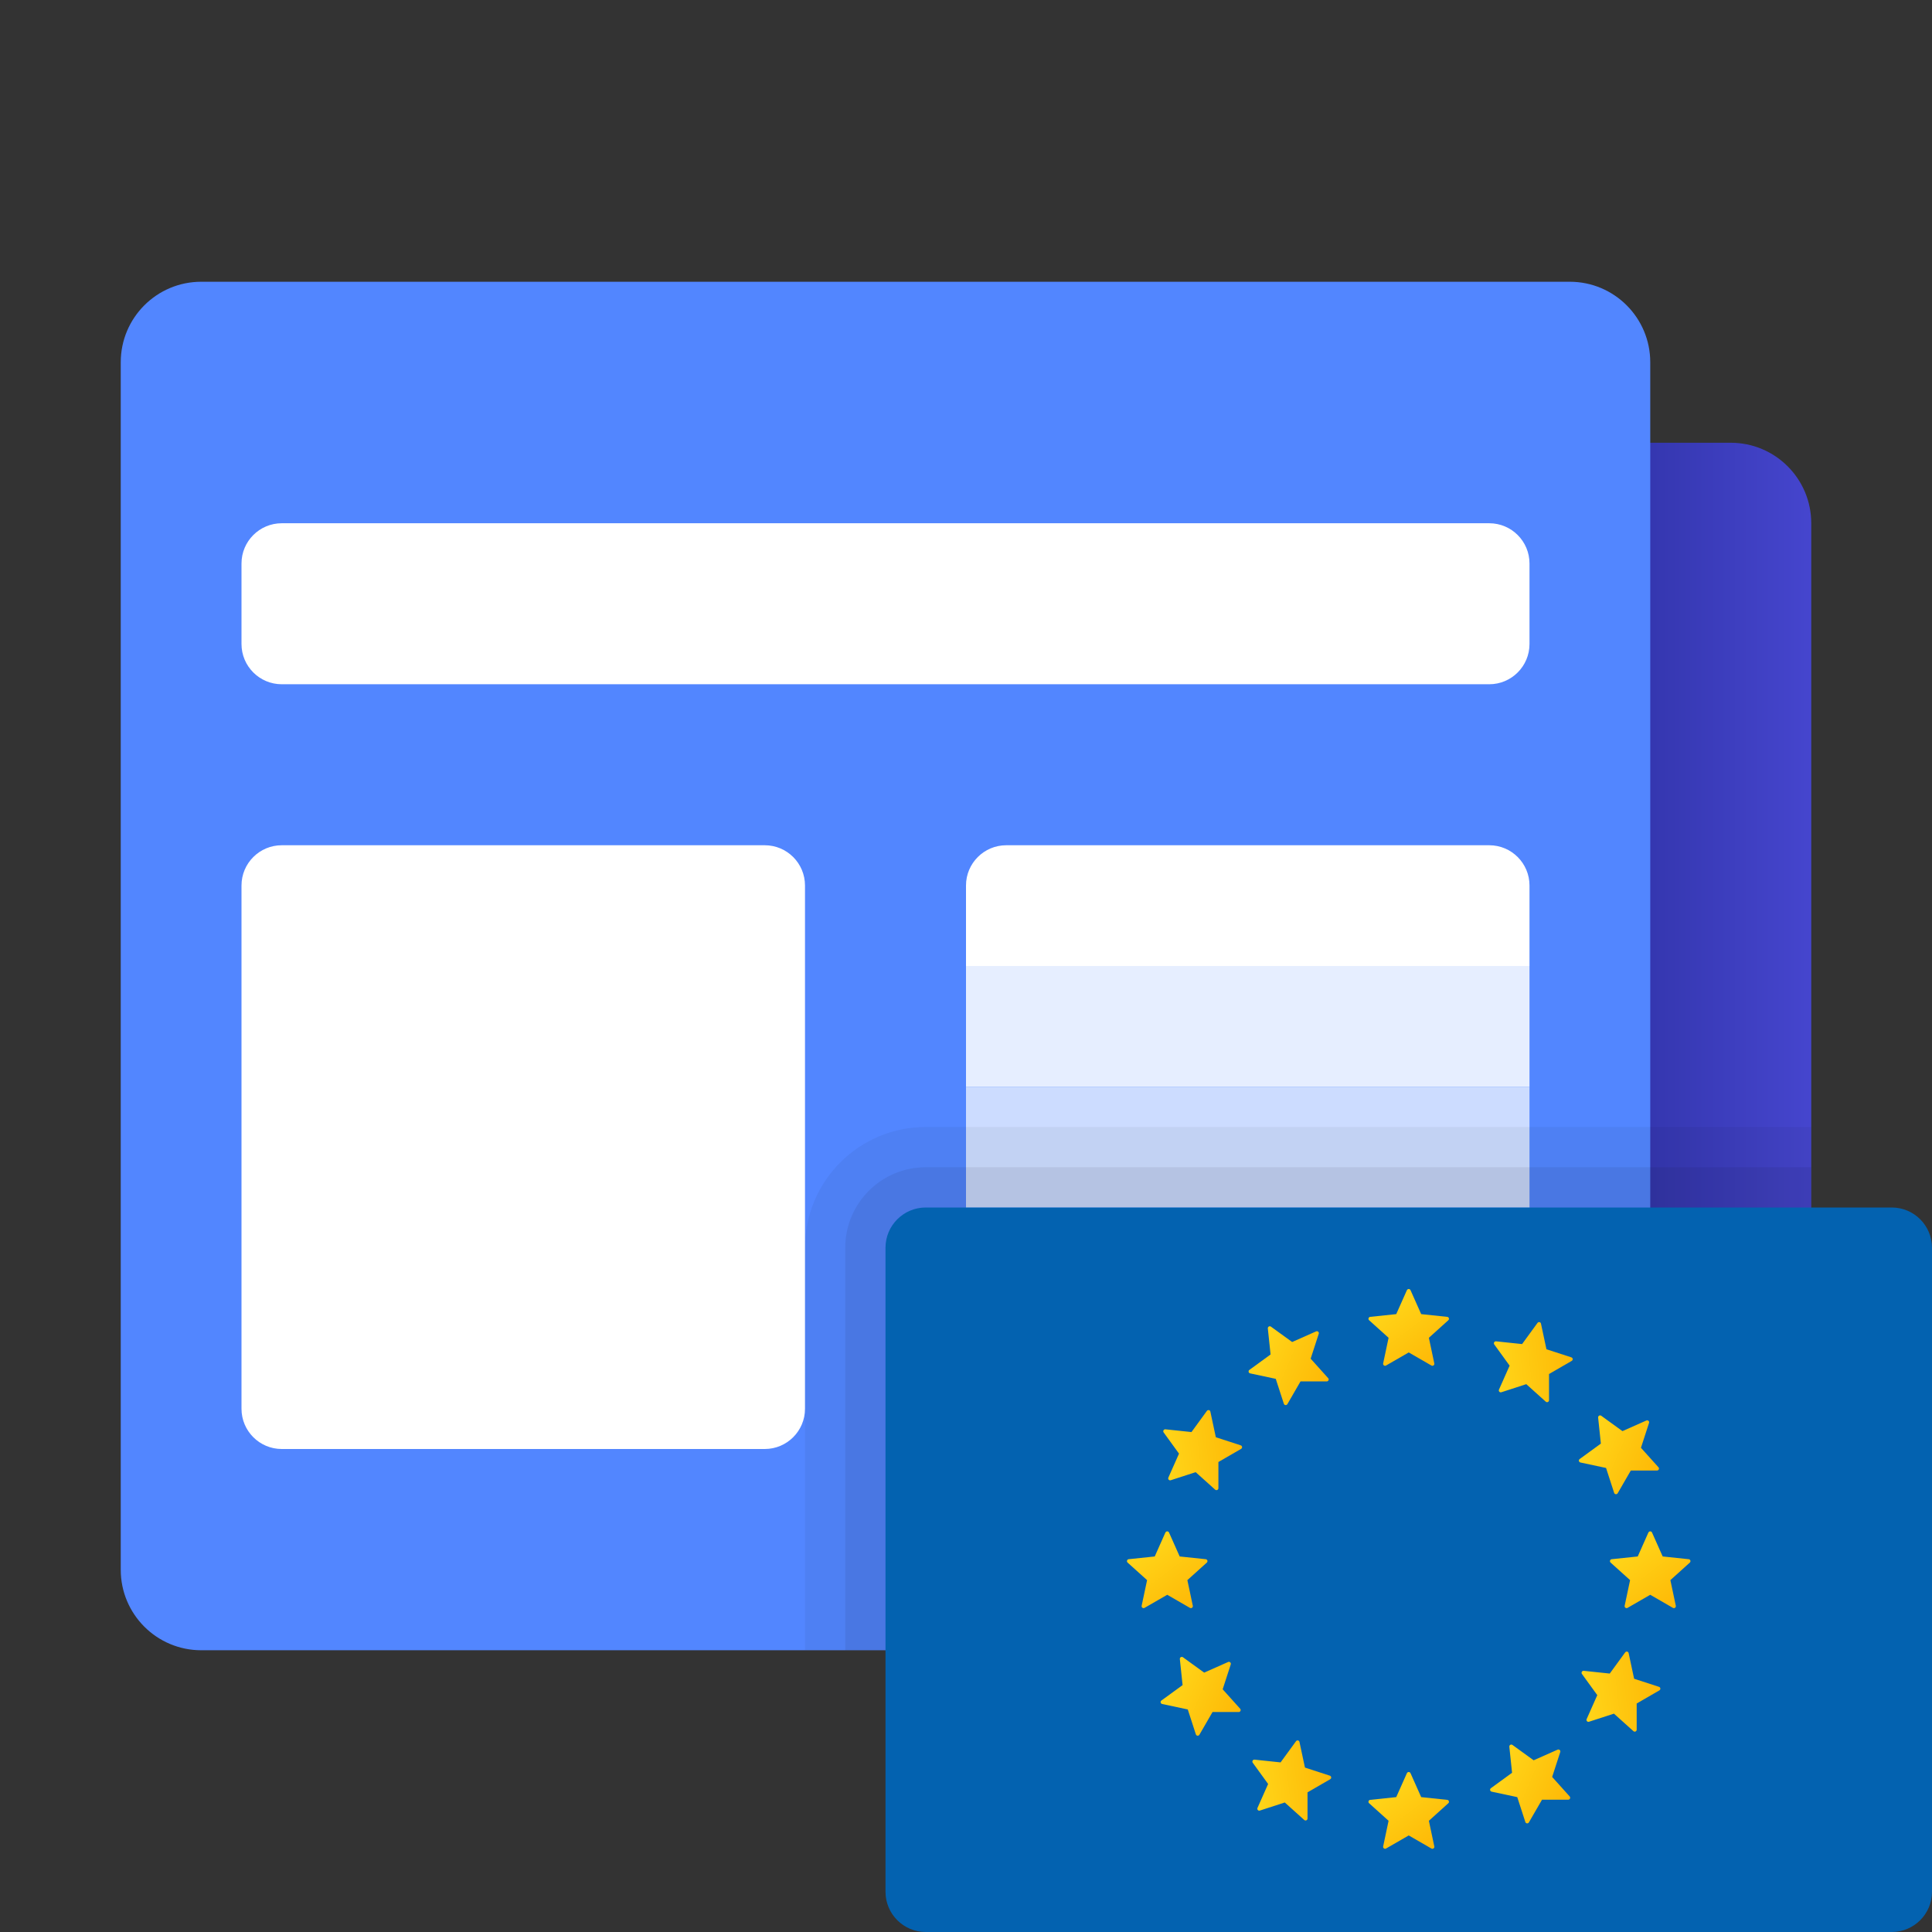 <svg xmlns="http://www.w3.org/2000/svg" viewBox="0 0 48 48" width="240px" height="240px"><rect x="0" y="0" width="48" height="48" fill="#333333" stroke="none"/><linearGradient id="e3nkjA6wFMoRvs9UxiBc8a" x1="41.018" x2="45.176" y1="26" y2="26" gradientUnits="userSpaceOnUse"><stop offset="0" stop-color="#3537b0"></stop><stop offset="1" stop-color="#4646cf"></stop></linearGradient><path fill="url(#e3nkjA6wFMoRvs9UxiBc8a)" d="M43,11h-3v30h3c1.105,0,2-0.895,2-2V13C45,11.895,44.105,11,43,11z"></path><path fill="#5286ff" d="M41,39V9c0-1.105-0.895-2-2-2H5C3.895,7,3,7.895,3,9v30c0,1.105,0.895,2,2,2h38 C41.895,41,41,40.105,41,39z"></path><path fill="#fff" d="M37,17H7c-0.552,0-1-0.448-1-1v-2c0-0.552,0.448-1,1-1h30c0.552,0,1,0.448,1,1v2 C38,16.552,37.552,17,37,17z"></path><path fill="#fff" d="M19,36H7c-0.552,0-1-0.448-1-1V22c0-0.552,0.448-1,1-1h12c0.552,0,1,0.448,1,1v13 C20,35.552,19.552,36,19,36z"></path><path fill="#fff" d="M38,24H24v-2c0-0.552,0.448-1,1-1h12c0.552,0,1,0.448,1,1V24z"></path><rect width="14" height="3" x="24" y="24" fill="#e6eeff"></rect><rect width="14" height="3" x="24" y="27" fill="#ccdcff"></rect><path d="M21,41h24V29H23c-1.105,0-2,0.895-2,2V41z" opacity=".07"></path><path d="M20,41h25V28H23c-1.657,0-3,1.343-3,3V41z" opacity=".05"></path><rect width="14" height="3" x="24" y="30" fill="#b3cbff"></rect><path fill="#9abaff" d="M37,36H25c-0.552,0-1-0.448-1-1v-2h14v2C38,35.552,37.552,36,37,36z"></path><path fill="#0362b0" d="M23,30h24c0.552,0,1,0.448,1,1v16c0,0.552-0.448,1-1,1H23c-0.552,0-1-0.448-1-1V31 C22,30.448,22.448,30,23,30z"></path><linearGradient id="e3nkjA6wFMoRvs9UxiBc8b" x1="34.275" x2="35.682" y1="32.111" y2="33.994" gradientUnits="userSpaceOnUse"><stop offset="0" stop-color="#ffda1c"></stop><stop offset="1" stop-color="#feb705"></stop></linearGradient><path fill="url(#e3nkjA6wFMoRvs9UxiBc8b)" d="M35.044,32.054l0.265,0.595l0.647,0.068c0.042,0.004,0.058,0.056,0.027,0.084L35.5,33.237 l0.135,0.637c0.009,0.041-0.035,0.073-0.072,0.052L35,33.601l-0.564,0.325c-0.036,0.021-0.08-0.011-0.072-0.052l0.135-0.637 l-0.484-0.436c-0.031-0.028-0.014-0.08,0.027-0.084l0.647-0.068l0.265-0.595C34.973,32.016,35.027,32.016,35.044,32.054z"></path><linearGradient id="e3nkjA6wFMoRvs9UxiBc8c" x1="40.275" x2="41.682" y1="38.132" y2="40.015" gradientUnits="userSpaceOnUse"><stop offset="0" stop-color="#ffda1c"></stop><stop offset="1" stop-color="#feb705"></stop></linearGradient><path fill="url(#e3nkjA6wFMoRvs9UxiBc8c)" d="M41.044,38.075l0.265,0.595l0.647,0.068c0.042,0.004,0.058,0.056,0.027,0.084L41.5,39.258 l0.135,0.637c0.009,0.041-0.035,0.073-0.072,0.052L41,39.622l-0.564,0.325c-0.036,0.021-0.08-0.011-0.072-0.052l0.135-0.637 l-0.484-0.436c-0.031-0.028-0.014-0.08,0.027-0.084l0.647-0.068l0.265-0.595C40.973,38.037,41.027,38.037,41.044,38.075z"></path><linearGradient id="e3nkjA6wFMoRvs9UxiBc8d" x1="28.275" x2="29.682" y1="38.132" y2="40.015" gradientUnits="userSpaceOnUse"><stop offset="0" stop-color="#ffda1c"></stop><stop offset="1" stop-color="#feb705"></stop></linearGradient><path fill="url(#e3nkjA6wFMoRvs9UxiBc8d)" d="M29.044,38.075l0.265,0.595l0.647,0.068c0.042,0.004,0.058,0.056,0.027,0.084L29.5,39.258 l0.135,0.637c0.009,0.041-0.035,0.073-0.072,0.052L29,39.622l-0.564,0.325c-0.036,0.021-0.08-0.011-0.072-0.052l0.135-0.637 l-0.484-0.436c-0.031-0.028-0.014-0.08,0.027-0.084l0.647-0.068l0.265-0.595C28.973,38.037,29.027,38.037,29.044,38.075z"></path><linearGradient id="e3nkjA6wFMoRvs9UxiBc8e" x1="34.275" x2="35.682" y1="44.111" y2="45.994" gradientUnits="userSpaceOnUse"><stop offset="0" stop-color="#ffda1c"></stop><stop offset="1" stop-color="#feb705"></stop></linearGradient><path fill="url(#e3nkjA6wFMoRvs9UxiBc8e)" d="M35.044,44.054l0.265,0.595l0.647,0.068c0.042,0.004,0.058,0.056,0.027,0.084L35.5,45.237 l0.135,0.637c0.009,0.041-0.035,0.073-0.072,0.052L35,45.601l-0.564,0.325c-0.036,0.021-0.08-0.011-0.072-0.052l0.135-0.637 l-0.484-0.436c-0.031-0.028-0.014-0.08,0.027-0.084l0.647-0.068l0.265-0.595C34.973,44.016,35.027,44.016,35.044,44.054z"></path><linearGradient id="e3nkjA6wFMoRvs9UxiBc8f" x1="34.275" x2="35.682" y1="32.111" y2="33.994" gradientTransform="rotate(-30 34.998 38.98)" gradientUnits="userSpaceOnUse"><stop offset="0" stop-color="#ffda1c"></stop><stop offset="1" stop-color="#feb705"></stop></linearGradient><path fill="url(#e3nkjA6wFMoRvs9UxiBc8f)" d="M31.576,32.96l0.527,0.382l0.595-0.264c0.038-0.017,0.079,0.019,0.066,0.059l-0.201,0.619 l0.435,0.484c0.028,0.031,0.006,0.081-0.036,0.081l-0.651,0l-0.326,0.564c-0.021,0.036-0.075,0.031-0.088-0.009l-0.201-0.619 l-0.637-0.136c-0.041-0.009-0.052-0.062-0.018-0.086l0.526-0.383l-0.068-0.647C31.495,32.963,31.542,32.935,31.576,32.96z"></path><linearGradient id="e3nkjA6wFMoRvs9UxiBc8g" x1="40.275" x2="41.682" y1="38.132" y2="40.015" gradientTransform="rotate(-30 34.998 38.98)" gradientUnits="userSpaceOnUse"><stop offset="0" stop-color="#ffda1c"></stop><stop offset="1" stop-color="#feb705"></stop></linearGradient><path fill="url(#e3nkjA6wFMoRvs9UxiBc8g)" d="M39.782,35.174l0.527,0.382l0.595-0.264c0.038-0.017,0.079,0.019,0.066,0.059l-0.201,0.619 l0.435,0.484c0.028,0.031,0.006,0.081-0.036,0.081l-0.651,0l-0.326,0.564c-0.021,0.036-0.075,0.031-0.088-0.009l-0.201-0.619 l-0.637-0.136c-0.041-0.009-0.052-0.062-0.018-0.086l0.526-0.383l-0.068-0.647C39.702,35.177,39.749,35.15,39.782,35.174z"></path><linearGradient id="e3nkjA6wFMoRvs9UxiBc8h" x1="28.275" x2="29.682" y1="38.132" y2="40.015" gradientTransform="rotate(-30 34.998 38.98)" gradientUnits="userSpaceOnUse"><stop offset="0" stop-color="#ffda1c"></stop><stop offset="1" stop-color="#feb705"></stop></linearGradient><path fill="url(#e3nkjA6wFMoRvs9UxiBc8h)" d="M29.39,41.174l0.527,0.382l0.595-0.264c0.038-0.017,0.079,0.019,0.066,0.059l-0.201,0.619 l0.435,0.484c0.028,0.031,0.006,0.081-0.036,0.081l-0.651,0l-0.326,0.564c-0.021,0.036-0.075,0.031-0.088-0.009l-0.201-0.619 l-0.637-0.136c-0.041-0.009-0.052-0.062-0.018-0.086l0.526-0.383l-0.068-0.647C29.309,41.177,29.356,41.15,29.39,41.174z"></path><linearGradient id="e3nkjA6wFMoRvs9UxiBc8i" x1="34.275" x2="35.682" y1="44.111" y2="45.994" gradientTransform="rotate(-30 34.998 38.98)" gradientUnits="userSpaceOnUse"><stop offset="0" stop-color="#ffda1c"></stop><stop offset="1" stop-color="#feb705"></stop></linearGradient><path fill="url(#e3nkjA6wFMoRvs9UxiBc8i)" d="M37.576,43.352l0.527,0.382l0.595-0.264c0.038-0.017,0.079,0.019,0.066,0.059l-0.201,0.619 l0.435,0.484c0.028,0.031,0.006,0.081-0.036,0.081l-0.651,0l-0.326,0.564c-0.021,0.036-0.075,0.031-0.088-0.009l-0.201-0.619 l-0.637-0.136c-0.041-0.009-0.052-0.062-0.018-0.086l0.526-0.383l-0.068-0.647C37.495,43.355,37.542,43.328,37.576,43.352z"></path><linearGradient id="e3nkjA6wFMoRvs9UxiBc8j" x1="34.275" x2="35.682" y1="32.111" y2="33.994" gradientTransform="rotate(-60 34.994 39.057)" gradientUnits="userSpaceOnUse"><stop offset="0" stop-color="#ffda1c"></stop><stop offset="1" stop-color="#feb705"></stop></linearGradient><path fill="url(#e3nkjA6wFMoRvs9UxiBc8j)" d="M28.955,35.511l0.647,0.068l0.383-0.526c0.025-0.034,0.078-0.023,0.086,0.018l0.136,0.637 l0.619,0.201c0.04,0.013,0.045,0.067,0.009,0.088l-0.564,0.326l0,0.651c0,0.042-0.05,0.064-0.081,0.036l-0.484-0.435l-0.619,0.201 c-0.04,0.013-0.076-0.027-0.059-0.066l0.264-0.595l-0.382-0.527C28.886,35.554,28.913,35.507,28.955,35.511z"></path><linearGradient id="e3nkjA6wFMoRvs9UxiBc8k" x1="40.275" x2="41.682" y1="38.132" y2="40.015" gradientTransform="rotate(-60 34.994 39.057)" gradientUnits="userSpaceOnUse"><stop offset="0" stop-color="#ffda1c"></stop><stop offset="1" stop-color="#feb705"></stop></linearGradient><path fill="url(#e3nkjA6wFMoRvs9UxiBc8k)" d="M37.169,33.325l0.647,0.068l0.383-0.526c0.025-0.034,0.078-0.023,0.086,0.018l0.136,0.637 l0.619,0.201c0.04,0.013,0.045,0.067,0.009,0.088l-0.564,0.326l0,0.651c0,0.042-0.05,0.064-0.081,0.036l-0.484-0.435l-0.619,0.201 c-0.04,0.013-0.076-0.027-0.059-0.066l0.264-0.595l-0.382-0.527C37.1,33.368,37.128,33.321,37.169,33.325z"></path><linearGradient id="e3nkjA6wFMoRvs9UxiBc8l" x1="28.275" x2="29.682" y1="38.132" y2="40.015" gradientTransform="rotate(-60 34.994 39.057)" gradientUnits="userSpaceOnUse"><stop offset="0" stop-color="#ffda1c"></stop><stop offset="1" stop-color="#feb705"></stop></linearGradient><path fill="url(#e3nkjA6wFMoRvs9UxiBc8l)" d="M31.169,43.718l0.647,0.068l0.383-0.526c0.025-0.034,0.078-0.023,0.086,0.018l0.136,0.637 l0.619,0.201c0.04,0.013,0.045,0.067,0.009,0.088l-0.564,0.326l0,0.651c0,0.042-0.05,0.064-0.081,0.036l-0.484-0.435l-0.619,0.201 c-0.04,0.013-0.076-0.027-0.059-0.066l0.264-0.595l-0.382-0.527C31.1,43.76,31.128,43.713,31.169,43.718z"></path><linearGradient id="e3nkjA6wFMoRvs9UxiBc8m" x1="34.275" x2="35.682" y1="44.111" y2="45.994" gradientTransform="rotate(-60 34.994 39.057)" gradientUnits="userSpaceOnUse"><stop offset="0" stop-color="#ffda1c"></stop><stop offset="1" stop-color="#feb705"></stop></linearGradient><path fill="url(#e3nkjA6wFMoRvs9UxiBc8m)" d="M39.347,41.511l0.647,0.068l0.383-0.526c0.025-0.034,0.078-0.023,0.086,0.018l0.136,0.637 l0.619,0.201c0.04,0.013,0.045,0.067,0.009,0.088l-0.564,0.326l0,0.651c0,0.042-0.05,0.064-0.081,0.036l-0.484-0.435l-0.619,0.201 c-0.04,0.013-0.076-0.027-0.059-0.066l0.264-0.595l-0.382-0.527C39.279,41.554,39.306,41.507,39.347,41.511z"></path></svg>